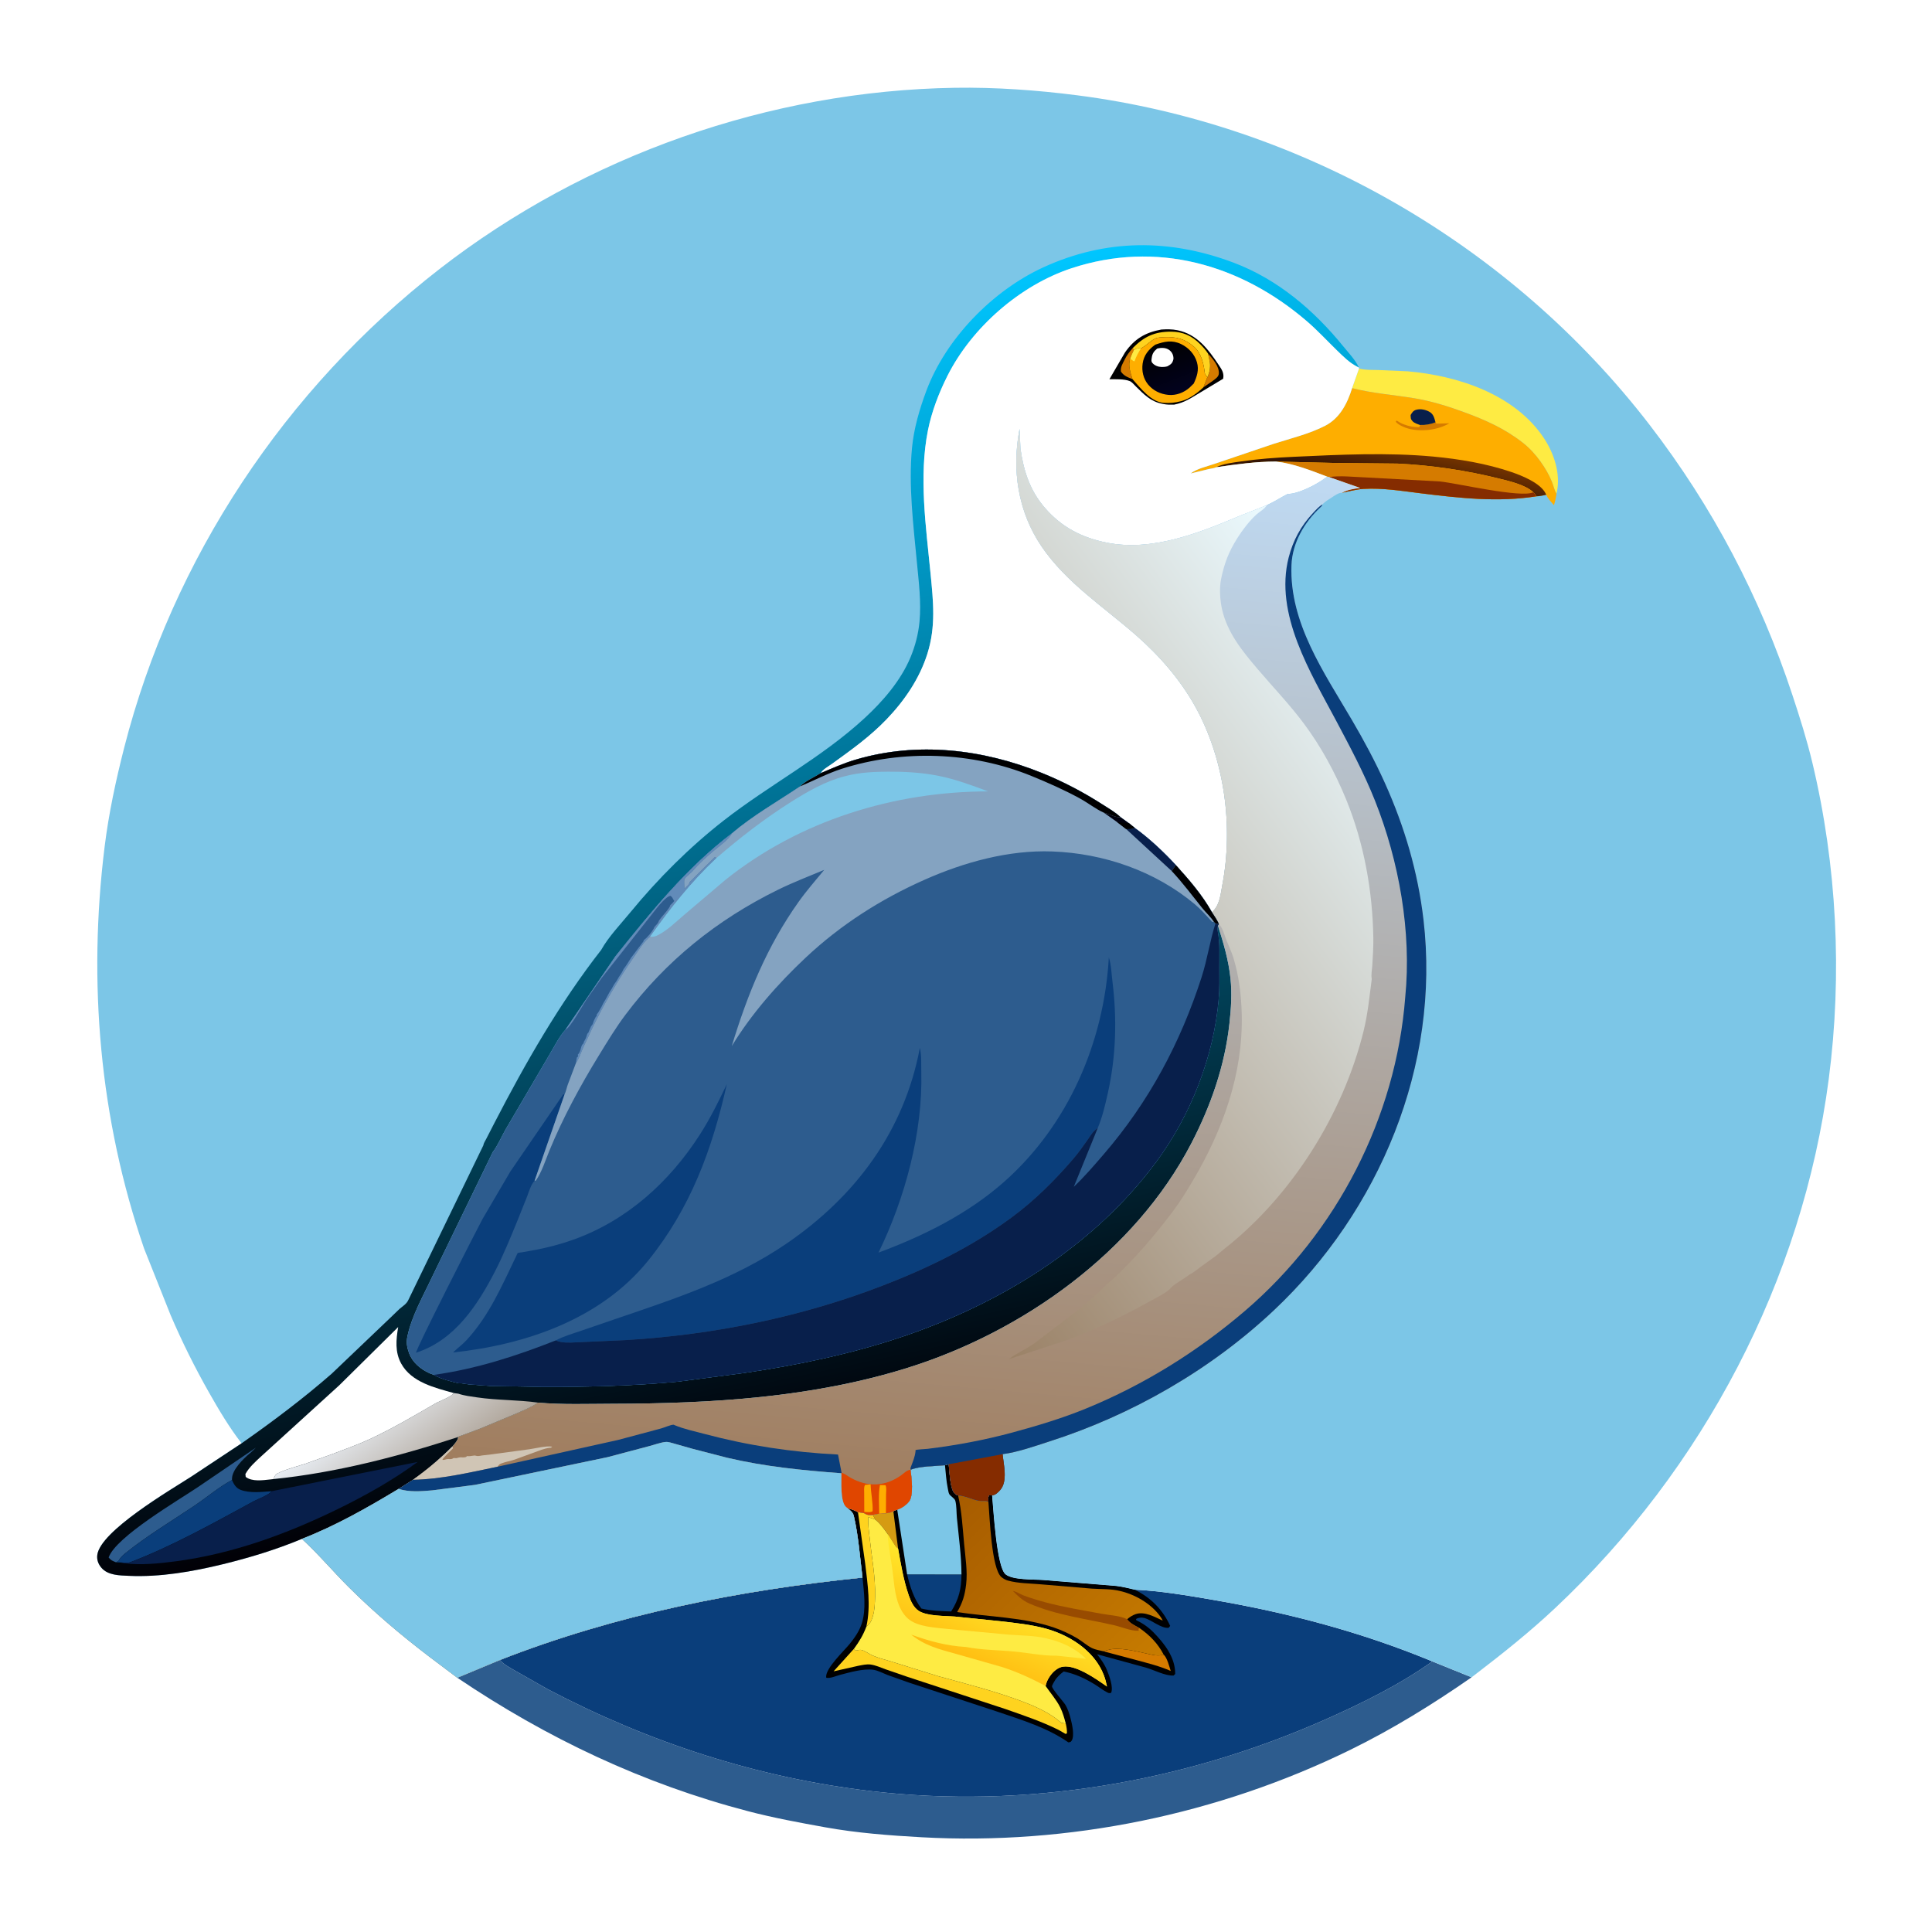 <svg version="1.1" xmlns="http://www.w3.org/2000/svg" style="display: block;" viewBox="0 0 2048 2048" width="1024" height="1024">
<defs>
	<linearGradient id="Gradient1" gradientUnits="userSpaceOnUse" x1="1010.12" y1="1594.65" x2="1195.83" y2="1786.14">
		<stop class="stop0" offset="0" stop-opacity="1" stop-color="rgb(167,92,0)"/>
		<stop class="stop1" offset="1" stop-opacity="1" stop-color="rgb(198,123,0)"/>
	</linearGradient>
	<linearGradient id="Gradient2" gradientUnits="userSpaceOnUse" x1="1032.27" y1="1763.55" x2="1065.21" y2="1689.39">
		<stop class="stop0" offset="0" stop-opacity="1" stop-color="rgb(255,189,17)"/>
		<stop class="stop1" offset="1" stop-opacity="1" stop-color="rgb(255,231,42)"/>
	</linearGradient>
	<linearGradient id="Gradient3" gradientUnits="userSpaceOnUse" x1="1507.63" y1="479.822" x2="1500.28" y2="514.444">
		<stop class="stop0" offset="0" stop-opacity="1" stop-color="rgb(113,50,0)"/>
		<stop class="stop1" offset="1" stop-opacity="1" stop-color="rgb(53,21,4)"/>
	</linearGradient>
	<linearGradient id="Gradient4" gradientUnits="userSpaceOnUse" x1="877.261" y1="1521.84" x2="634.405" y2="376.037">
		<stop class="stop0" offset="0" stop-opacity="1" stop-color="rgb(1,0,6)"/>
		<stop class="stop1" offset="1" stop-opacity="1" stop-color="rgb(0,198,255)"/>
	</linearGradient>
	<linearGradient id="Gradient5" gradientUnits="userSpaceOnUse" x1="455.906" y1="1565.91" x2="398.829" y2="1486.72">
		<stop class="stop0" offset="0" stop-opacity="1" stop-color="rgb(176,166,155)"/>
		<stop class="stop1" offset="1" stop-opacity="1" stop-color="rgb(232,237,243)"/>
	</linearGradient>
	<linearGradient id="Gradient6" gradientUnits="userSpaceOnUse" x1="1230" y1="364.852" x2="1249.1" y2="414.813">
		<stop class="stop0" offset="0" stop-opacity="1" stop-color="rgb(0,0,0)"/>
		<stop class="stop1" offset="1" stop-opacity="1" stop-color="rgb(2,2,30)"/>
	</linearGradient>
	<linearGradient id="Gradient7" gradientUnits="userSpaceOnUse" x1="952.939" y1="1591.58" x2="1051.8" y2="473.591">
		<stop class="stop0" offset="0" stop-opacity="1" stop-color="rgb(160,125,94)"/>
		<stop class="stop1" offset="1" stop-opacity="1" stop-color="rgb(191,218,243)"/>
	</linearGradient>
	<linearGradient id="Gradient8" gradientUnits="userSpaceOnUse" x1="851.328" y1="1138.13" x2="1457.53" y2="693.513">
		<stop class="stop0" offset="0" stop-opacity="1" stop-color="rgb(155,130,103)"/>
		<stop class="stop1" offset="1" stop-opacity="1" stop-color="rgb(235,250,255)"/>
	</linearGradient>
</defs>
<path transform="translate(0,0)" fill="rgb(255,255,255)" d="M -0 -0 L 2048 0 L 2048 2048 L -0 2048 L -0 -0 z"/>
<path transform="translate(0,0)" fill="rgb(45,92,142)" d="M 484.718 1778.47 L 529.974 1759.64 C 533.837 1764.53 540.539 1767.7 545.805 1770.91 L 580.719 1790.71 C 687.932 1847.01 802.439 1884.34 922.858 1898.59 C 1086.77 1917.99 1254.31 1889.48 1404.79 1822.79 C 1443.65 1805.57 1483.69 1785.89 1518.33 1761.17 L 1559.93 1778 C 1519.14 1806.42 1475.72 1833.21 1431.03 1855.06 C 1290.96 1923.53 1132.7 1956.21 977 1947.57 C 942.984 1945.69 908.337 1943.06 874.794 1937.01 C 847.46 1932.08 819.809 1926.98 792.928 1919.94 C 681.745 1890.84 579.813 1842.65 484.718 1778.47 z"/>
<path transform="translate(0,0)" fill="rgb(10,62,123)" d="M 1005.65 1552.19 C 1006.65 1559.19 1006.89 1579.28 1012.42 1583.52 C 1013.31 1584.2 1014.47 1585.28 1015.59 1585.19 C 1022.88 1585.41 1030.55 1589.76 1038 1590.89 C 1041.45 1591.41 1044.68 1590.26 1047.77 1591.99 C 1047.55 1589.02 1047.05 1587.63 1048.5 1584.97 L 1051.68 1585.15 C 1053.14 1600.7 1056.44 1661.27 1065.97 1668.89 C 1073.77 1675.13 1095.69 1674.08 1105.87 1674.89 L 1183.23 1681.18 C 1189.78 1681.94 1196.28 1683.6 1202.69 1685.1 C 1230.11 1686.36 1258.73 1691.25 1285.72 1695.89 C 1365.72 1709.64 1443.24 1730.02 1518.33 1761.17 C 1483.69 1785.89 1443.65 1805.57 1404.79 1822.79 C 1254.31 1889.48 1086.77 1917.99 922.858 1898.59 C 802.439 1884.34 687.932 1847.01 580.719 1790.71 L 545.805 1770.91 C 540.539 1767.7 533.837 1764.53 529.974 1759.64 C 653.155 1711.43 783.156 1685.77 914.296 1672.31 C 911.604 1650.9 909.988 1627.97 905.095 1607 C 904.14 1602.91 901.092 1600.97 898.012 1598.44 C 901.913 1599.75 905.96 1600.84 909.48 1603.01 C 911.851 1603.24 914.097 1603.43 916.381 1604.16 C 919.73 1606.4 921.329 1605.91 925.285 1605.9 C 927.374 1605.19 929.798 1604.96 931.98 1604.57 C 934.407 1604.16 936.664 1604.15 939.113 1604.13 C 942.132 1603.75 944.226 1603.32 946.995 1602.07 C 948.267 1601.19 949.643 1600.86 951.102 1600.36 C 955.814 1598.7 960.29 1595.65 963.495 1591.8 C 968.789 1585.45 966.252 1566.05 965.194 1558 C 975.293 1553.99 990.691 1554.33 1001.71 1553.2 L 1005.65 1552.19 z"/>
<path transform="translate(0,0)" fill="rgb(0,0,1)" d="M 1005.65 1552.19 C 1006.65 1559.19 1006.89 1579.28 1012.42 1583.52 C 1013.31 1584.2 1014.47 1585.28 1015.59 1585.19 C 1022.88 1585.41 1030.55 1589.76 1038 1590.89 C 1041.45 1591.41 1044.68 1590.26 1047.77 1591.99 C 1047.55 1589.02 1047.05 1587.63 1048.5 1584.97 L 1051.68 1585.15 C 1053.14 1600.7 1056.44 1661.27 1065.97 1668.89 C 1073.77 1675.13 1095.69 1674.08 1105.87 1674.89 L 1183.23 1681.18 C 1189.78 1681.94 1196.28 1683.6 1202.69 1685.1 C 1219.9 1693.5 1232.44 1706.11 1240.44 1723.5 L 1238.91 1725.5 C 1231.07 1726.58 1221.02 1717.27 1213 1715.14 C 1210.04 1714.35 1206.81 1714.65 1204.21 1716.25 L 1204.49 1717.5 C 1211.24 1720.65 1217.26 1724.84 1222.5 1730.14 C 1234.29 1742.07 1245.9 1756.93 1245.76 1774.5 L 1244 1776.16 C 1235.06 1776.59 1223.36 1770.19 1214.43 1767.65 L 1162.95 1753.6 C 1167.04 1758.85 1170.88 1764.15 1173.39 1770.36 C 1175.73 1776.12 1180.44 1788.3 1177.83 1794.5 C 1175.41 1795.11 1175.07 1794.68 1172.92 1793.56 C 1168.57 1791.28 1164.65 1788.08 1160.45 1785.51 C 1149.83 1779.04 1139.83 1774.35 1127.58 1771.83 C 1123.91 1774.6 1120.27 1777.81 1117.97 1781.85 C 1117.28 1783.08 1115.26 1786.24 1115.17 1787.54 C 1115 1790.29 1127.6 1804.18 1129.42 1807.29 C 1131.96 1811.63 1133.57 1816.64 1134.84 1821.5 C 1136.39 1827.48 1139.43 1840.32 1135.83 1845.43 C 1134.76 1846.96 1134.21 1846.65 1132.5 1846.99 C 1110.05 1831.36 1083.76 1823.48 1058.07 1814.71 L 964.239 1783.86 L 941.168 1775.69 C 936.345 1773.85 930.587 1770.64 925.5 1769.99 C 914.946 1768.64 900.732 1772.78 890.437 1775.46 C 886.266 1776.55 880.117 1779.41 875.893 1778.5 L 875.756 1777.5 C 875.418 1768.11 894.505 1750.21 900.581 1742.76 C 905.922 1736.2 911.05 1728.87 913.614 1720.73 C 918.334 1705.76 915.811 1687.67 914.296 1672.31 C 911.604 1650.9 909.988 1627.97 905.095 1607 C 904.14 1602.91 901.092 1600.97 898.012 1598.44 C 901.913 1599.75 905.96 1600.84 909.48 1603.01 C 911.851 1603.24 914.097 1603.43 916.381 1604.16 C 919.73 1606.4 921.329 1605.91 925.285 1605.9 C 927.374 1605.19 929.798 1604.96 931.98 1604.57 C 934.407 1604.16 936.664 1604.15 939.113 1604.13 C 942.132 1603.75 944.226 1603.32 946.995 1602.07 C 948.267 1601.19 949.643 1600.86 951.102 1600.36 C 955.814 1598.7 960.29 1595.65 963.495 1591.8 C 968.789 1585.45 966.252 1566.05 965.194 1558 C 975.293 1553.99 990.691 1554.33 1001.71 1553.2 L 1005.65 1552.19 z"/>
<path transform="translate(0,0)" fill="rgb(213,155,18)" d="M 939.113 1604.13 C 942.132 1603.75 944.226 1603.32 946.995 1602.07 L 952.023 1641.67 C 950.691 1640.62 949.609 1639.78 948.67 1638.33 L 940.88 1626.01 C 936.877 1620.4 933.256 1615.24 927.839 1610.86 L 925.285 1605.9 C 927.374 1605.19 929.798 1604.96 931.98 1604.57 C 934.407 1604.16 936.664 1604.15 939.113 1604.13 z"/>
<path transform="translate(0,0)" fill="rgb(213,123,0)" d="M 1169.47 1750.39 L 1175.15 1748.91 C 1185.74 1745.8 1203.3 1750.23 1214.1 1752.56 C 1220.27 1753.89 1225.49 1755.58 1231.75 1754.49 L 1232.7 1754.61 L 1233.53 1753.96 C 1237.25 1757.35 1239.52 1766.55 1241 1771.29 C 1229.32 1766.12 1216.87 1763.08 1204.59 1759.75 L 1169.47 1750.39 z"/>
<path transform="translate(0,0)" fill="rgb(254,211,31)" d="M 909.48 1603.01 C 911.851 1603.24 914.097 1603.43 916.381 1604.16 C 919.73 1606.4 921.329 1605.91 925.285 1605.9 L 927.839 1610.86 C 925.392 1609.95 923.016 1608.98 920.464 1608.41 C 919.93 1616.24 921.189 1623.85 922.029 1631.62 C 924.188 1651.59 928.143 1672.14 927.631 1692.23 C 927.455 1699.16 927.308 1706.4 925.308 1713.06 L 924.903 1714.44 C 923.647 1718.51 921.97 1721.74 918.403 1724.22 C 923.239 1702.26 919.752 1679.68 917.155 1657.59 L 909.48 1603.01 z"/>
<path transform="translate(0,0)" fill="rgb(10,62,123)" d="M 961.555 1668.9 L 1019.21 1669.01 C 1019.03 1684.32 1016.5 1695.12 1008.28 1708.22 C 997.644 1707.86 987.091 1707.6 976.698 1705.11 C 968.552 1694.52 964.686 1681.77 961.555 1668.9 z"/>
<path transform="translate(0,0)" fill="rgb(254,211,31)" d="M 905.167 1747.86 L 907 1749.69 C 908.532 1749.48 911.04 1748.76 912.5 1748.93 C 916.217 1749.35 921.039 1753.21 924.656 1754.78 C 930.83 1757.45 937.548 1759.18 944 1761.06 L 995 1776.95 C 1024.07 1784.88 1054.07 1792.57 1082.3 1803.09 C 1095.41 1807.98 1109.44 1814.14 1120.63 1822.64 L 1124.87 1826.2 L 1129.78 1827.05 C 1130.54 1830.65 1131.19 1833.81 1130.99 1837.5 L 1129.5 1838.01 L 1122.27 1833.84 C 1104.11 1824.76 1084.87 1818.36 1065.75 1811.64 L 961.726 1777.45 L 938.652 1769.5 C 933.611 1767.64 928.251 1765.21 922.908 1764.47 C 918.596 1763.88 913.866 1765.06 909.617 1765.86 L 883.635 1771.69 L 905.167 1747.86 z"/>
<path transform="translate(0,0)" fill="rgb(124,198,231)" d="M 965.194 1558 C 975.293 1553.99 990.691 1554.33 1001.71 1553.2 C 1002.58 1561.35 1003.04 1569.95 1004.74 1577.96 C 1005.07 1579.52 1005.47 1582.6 1006.3 1583.91 C 1007.71 1586.13 1011.96 1588.28 1012.67 1590.85 C 1014.12 1596.12 1013.82 1603.6 1014.36 1609.15 C 1016.3 1628.97 1019.1 1649.08 1019.21 1669.01 L 961.555 1668.9 L 951.102 1600.36 C 955.814 1598.7 960.29 1595.65 963.495 1591.8 C 968.789 1585.45 966.252 1566.05 965.194 1558 z"/>
<path transform="translate(0,0)" fill="url(#Gradient1)" d="M 1015.59 1585.19 C 1022.88 1585.41 1030.55 1589.76 1038 1590.89 C 1041.45 1591.41 1044.68 1590.26 1047.77 1591.99 C 1049.14 1608.22 1050.99 1662.77 1061.49 1671.73 C 1063.51 1673.45 1066.14 1674.85 1068.7 1675.55 C 1079.56 1678.49 1091.73 1678.44 1102.94 1679.42 L 1157.5 1684.02 C 1167.52 1684.66 1178.27 1684.13 1188.01 1686.69 L 1189.72 1687.12 C 1205.51 1691.3 1222.51 1701.63 1231.38 1715.7 L 1232.54 1717.93 C 1223.99 1714.07 1213.4 1707.76 1203.73 1711.09 C 1200.49 1712.21 1197.38 1714.21 1194.84 1716.49 C 1197.82 1720.9 1203.23 1723.18 1207.78 1725.76 C 1218.77 1733.29 1227.32 1742.1 1233.53 1753.96 L 1232.7 1754.61 L 1231.75 1754.49 C 1225.49 1755.58 1220.27 1753.89 1214.1 1752.56 C 1203.3 1750.23 1185.74 1745.8 1175.15 1748.91 L 1169.47 1750.39 C 1165.65 1749.48 1161.12 1748.75 1157.59 1747.04 C 1152.07 1744.36 1147.18 1739.76 1141.84 1736.62 C 1134.09 1732.05 1125.85 1728.25 1117.35 1725.31 C 1085.27 1714.24 1048.1 1714.02 1014.6 1708.85 C 1020.45 1698.82 1022.8 1690.92 1024.14 1679.5 C 1025.77 1665.68 1023.33 1650.84 1022.04 1637 C 1020.46 1619.97 1019.52 1601.82 1015.59 1585.19 z"/>
<path transform="translate(0,0)" fill="rgb(152,75,0)" d="M 1207.78 1725.76 L 1206.8 1726.95 L 1207.21 1728.5 L 1206.06 1728.65 C 1199.02 1728.92 1188.49 1724.53 1181.31 1722.87 C 1151.72 1716.01 1118.84 1712.05 1090.97 1699.69 C 1083.82 1696.52 1079.16 1692.04 1073.8 1686.55 C 1076.38 1686.56 1081.77 1689.99 1084.44 1691.01 C 1091.98 1693.89 1099.82 1696.24 1107.6 1698.36 C 1127.33 1703.72 1147.74 1706.91 1167.82 1710.67 C 1176.07 1712.22 1187.59 1712.64 1194.84 1716.49 C 1197.82 1720.9 1203.23 1723.18 1207.78 1725.76 z"/>
<path transform="translate(0,0)" fill="rgb(254,235,67)" d="M 918.403 1724.22 C 921.97 1721.74 923.647 1718.51 924.903 1714.44 L 925.308 1713.06 C 927.308 1706.4 927.455 1699.16 927.631 1692.23 C 928.143 1672.14 924.188 1651.59 922.029 1631.62 C 921.189 1623.85 919.93 1616.24 920.464 1608.41 C 923.016 1608.98 925.392 1609.95 927.839 1610.86 C 933.256 1615.24 936.877 1620.4 940.88 1626.01 L 948.67 1638.33 C 949.609 1639.78 950.691 1640.62 952.023 1641.67 C 955.008 1658.35 957.787 1675.19 963.347 1691.25 C 965.43 1697.27 968.433 1704.14 974.044 1707.67 C 982.999 1713.31 1001.45 1712.8 1012 1713.6 L 1060.21 1718.54 C 1076.64 1720.44 1093.55 1722.14 1109.51 1726.66 C 1136.81 1734.39 1164.24 1753.02 1171.97 1781.5 L 1173.43 1787.79 C 1162.61 1780.18 1140.85 1764.6 1126.85 1766.71 C 1121.04 1767.58 1116.05 1772.3 1112.85 1776.93 C 1110.69 1780.07 1109.12 1783.41 1108.38 1787.17 C 1113.56 1794.68 1119.84 1801.81 1123.92 1810 C 1126.63 1815.45 1128.19 1821.2 1129.78 1827.05 L 1124.87 1826.2 L 1120.63 1822.64 C 1109.44 1814.14 1095.41 1807.98 1082.3 1803.09 C 1054.07 1792.57 1024.07 1784.88 995 1776.95 L 944 1761.06 C 937.548 1759.18 930.83 1757.45 924.656 1754.78 C 921.039 1753.21 916.217 1749.35 912.5 1748.93 C 911.04 1748.76 908.532 1749.48 907 1749.69 L 905.167 1747.86 C 910.791 1740.21 915.088 1733.14 918.403 1724.22 z"/>
<path transform="translate(0,0)" fill="url(#Gradient2)" d="M 940.88 1626.01 L 948.67 1638.33 C 949.609 1639.78 950.691 1640.62 952.023 1641.67 C 955.008 1658.35 957.787 1675.19 963.347 1691.25 C 965.43 1697.27 968.433 1704.14 974.044 1707.67 C 982.999 1713.31 1001.45 1712.8 1012 1713.6 L 1060.21 1718.54 C 1076.64 1720.44 1093.55 1722.14 1109.51 1726.66 C 1136.81 1734.39 1164.24 1753.02 1171.97 1781.5 L 1173.43 1787.79 C 1162.61 1780.18 1140.85 1764.6 1126.85 1766.71 C 1121.04 1767.58 1116.05 1772.3 1112.85 1776.93 C 1110.69 1780.07 1109.12 1783.41 1108.38 1787.17 C 1092.84 1779.07 1078.79 1772.42 1062 1767.04 L 1013.84 1753.3 C 995.614 1748.19 980.985 1744.84 965.878 1732.78 C 985.185 1739.65 1003.53 1744.77 1024.07 1745.86 C 1040.62 1749.19 1058.55 1749.09 1075.43 1750.7 C 1090.07 1752.1 1105.4 1755.34 1120.05 1755.08 L 1151.19 1758.38 C 1139.29 1746.57 1125.2 1740.5 1109.05 1736.67 C 1096.34 1733.66 1082.38 1733.8 1069.38 1732.77 L 1005.34 1726.83 C 992.162 1725.32 972.719 1724.83 962.403 1715.71 C 956.986 1710.92 953.412 1703.84 951.32 1697 C 947.946 1685.96 947.421 1674.13 945.827 1662.77 C 944.13 1650.67 941.527 1638.13 940.88 1626.01 z"/>
<path transform="translate(0,0)" fill="rgb(124,198,231)" d="M 256.094 1529.97 C 243.174 1513.39 232.019 1494.55 221.647 1476.27 C 206.501 1449.58 192.907 1422.21 180.83 1394 L 152.732 1323.49 C 105.503 1185.99 93.078 1041.37 110.917 897.413 C 115.278 862.225 122.853 826.958 131.63 792.627 C 182.92 592.001 302.566 412.044 466.005 285.074 C 620.787 164.831 816.021 96.181 1012 93.06 C 1054.98 92.375 1099.14 95.535 1141.78 101.009 C 1380.65 131.672 1601.8 259.672 1748.57 450.272 C 1815.54 537.248 1865.75 632.895 1900.15 737.116 C 1907.97 760.818 1915.42 784.373 1921.22 808.664 C 1947.19 917.357 1953.02 1033.01 1938.56 1143.77 C 1910.67 1357.36 1805.43 1557.15 1648.69 1704.48 C 1622.21 1729.37 1593.78 1752.12 1564.94 1774.18 L 1559.93 1778 L 1518.33 1761.17 C 1443.24 1730.02 1365.72 1709.64 1285.72 1695.89 C 1258.73 1691.25 1230.11 1686.36 1202.69 1685.1 C 1196.28 1683.6 1189.78 1681.94 1183.23 1681.18 L 1105.87 1674.89 C 1095.69 1674.08 1073.77 1675.13 1065.97 1668.89 C 1056.44 1661.27 1053.14 1600.7 1051.68 1585.15 L 1048.5 1584.97 C 1047.05 1587.63 1047.55 1589.02 1047.77 1591.99 C 1044.68 1590.26 1041.45 1591.41 1038 1590.89 C 1030.55 1589.76 1022.88 1585.41 1015.59 1585.19 C 1014.47 1585.28 1013.31 1584.2 1012.42 1583.52 C 1006.89 1579.28 1006.65 1559.19 1005.65 1552.19 L 1001.71 1553.2 C 990.691 1554.33 975.293 1553.99 965.194 1558 C 966.252 1566.05 968.789 1585.45 963.495 1591.8 C 960.29 1595.65 955.814 1598.7 951.102 1600.36 C 949.643 1600.86 948.267 1601.19 946.995 1602.07 C 944.226 1603.32 942.132 1603.75 939.113 1604.13 C 936.664 1604.15 934.407 1604.16 931.98 1604.57 C 929.798 1604.96 927.374 1605.19 925.285 1605.9 C 921.329 1605.91 919.73 1606.4 916.381 1604.16 C 914.097 1603.43 911.851 1603.24 909.48 1603.01 C 905.96 1600.84 901.913 1599.75 898.012 1598.44 C 901.092 1600.97 904.14 1602.91 905.095 1607 C 909.988 1627.97 911.604 1650.9 914.296 1672.31 C 783.156 1685.77 653.155 1711.43 529.974 1759.64 L 484.718 1778.47 L 455.352 1756.37 C 425.5 1733.64 396.603 1709.19 369.985 1682.71 C 353.056 1665.88 337.613 1647.42 320.032 1631.28 C 292.667 1642.65 265.054 1651.08 236.284 1658.12 C 204.306 1665.94 169.821 1671.97 136.781 1670.46 C 126.871 1670.01 114.421 1670.07 107.442 1661.82 C 104.182 1657.97 102.495 1653.45 103.117 1648.39 C 106.238 1622.95 180.607 1579.51 202.731 1565.3 L 256.094 1529.97 z"/>
<path transform="translate(0,0)" fill="rgb(254,235,67)" d="M 1440.63 390.673 L 1441.64 390.924 C 1447.97 392.35 1454.52 392.105 1460.97 392.242 L 1492.19 393.602 C 1545.51 398.218 1606.15 418.09 1636.84 464.801 C 1647.44 480.931 1654.37 502.1 1650.38 521.474 L 1649.95 523.321 C 1647.68 519.775 1646.73 514.739 1645.13 510.789 C 1641.95 502.943 1637.75 495.859 1632.83 489 C 1627.76 481.941 1621.37 474.896 1614.52 469.526 C 1594.93 454.169 1574.53 445.176 1551.26 436.652 C 1534.29 430.433 1517.17 425.144 1499.3 422.181 C 1477.39 418.548 1454.82 416.966 1433.27 411.456 L 1440.63 390.673 z"/>
<path transform="translate(0,0)" fill="rgb(254,174,0)" d="M 1433.27 411.456 C 1454.82 416.966 1477.39 418.548 1499.3 422.181 C 1517.17 425.144 1534.29 430.433 1551.26 436.652 C 1574.53 445.176 1594.93 454.169 1614.52 469.526 C 1621.37 474.896 1627.76 481.941 1632.83 489 C 1637.75 495.859 1641.95 502.943 1645.13 510.789 C 1646.73 514.739 1647.68 519.775 1649.95 523.321 C 1649.4 527.589 1648.54 531.437 1647.23 535.536 C 1644.62 532.489 1640.52 528.221 1639.08 524.551 C 1635.62 525.191 1632.02 526.082 1628.5 526.122 C 1588.05 532.624 1546.55 527.911 1506.27 522.934 C 1486.45 520.485 1465.34 517.021 1445.44 518.242 C 1437.52 518.728 1430.37 520.83 1422.63 522.282 C 1428.7 519.144 1435.22 518.069 1441.93 517.273 L 1408.92 505.704 L 1407.15 505.355 C 1389.98 498.807 1370.88 491.215 1352.57 489.264 C 1331.23 489.268 1310.04 492.233 1288.96 495.344 C 1288.2 496.211 1283 496.867 1281.69 497.156 L 1262.11 501.924 C 1268.57 496.782 1279.61 494.462 1287.36 491.708 L 1350.45 470.365 C 1368.36 464.682 1388.23 459.871 1404.89 451.235 C 1420.37 443.21 1428.34 427.456 1433.27 411.456 z"/>
<path transform="translate(0,0)" fill="rgb(213,123,0)" d="M 1521.69 447.702 L 1522.54 449.12 L 1536.33 448.712 C 1524.09 455.936 1506.64 457.982 1492.96 454.341 C 1488.77 453.228 1482.1 450.411 1479.51 447 L 1480.5 445.792 C 1483.01 447.443 1485.17 448.747 1488 449.799 C 1493.89 451.983 1498.16 452.83 1504.5 452.792 L 1505.3 450.495 C 1511.37 450.643 1516.03 449.858 1521.69 447.702 z"/>
<path transform="translate(0,0)" fill="rgb(8,31,75)" d="M 1505.3 450.495 C 1502.86 449.671 1499.34 448.544 1497.5 446.655 C 1495.2 444.3 1495.46 443.123 1495.3 440 C 1496.76 437.375 1498.18 435.218 1501.26 434.378 C 1505.92 433.107 1511.23 434.226 1515.35 436.586 C 1519.64 439.039 1520.46 443.23 1521.69 447.702 C 1516.03 449.858 1511.37 450.643 1505.3 450.495 z"/>
<path transform="translate(0,0)" fill="url(#Gradient3)" d="M 1288.96 495.344 C 1296.81 491.454 1306.69 490.442 1315.28 489.182 C 1333.92 486.447 1352.56 485.106 1371.38 484.23 C 1420.14 481.959 1470.73 479.445 1519.37 483.99 C 1547.05 486.575 1575.7 491.389 1602.06 500.335 C 1613.18 504.107 1633.17 512.069 1638.57 523.384 L 1639.08 524.551 C 1635.62 525.191 1632.02 526.082 1628.5 526.122 C 1627.61 524.263 1626.88 523.214 1625.34 521.837 C 1617.47 514.029 1599.66 509.919 1589.15 507.321 C 1553.65 498.547 1517.83 493.153 1481.29 491.421 L 1415 490.752 L 1352.57 489.264 C 1331.23 489.268 1310.04 492.233 1288.96 495.344 z"/>
<path transform="translate(0,0)" fill="rgb(213,123,0)" d="M 1352.57 489.264 L 1415 490.752 L 1481.29 491.421 C 1517.83 493.153 1553.65 498.547 1589.15 507.321 C 1599.66 509.919 1617.47 514.029 1625.34 521.837 C 1626.88 523.214 1627.61 524.263 1628.5 526.122 C 1588.05 532.624 1546.55 527.911 1506.27 522.934 C 1486.45 520.485 1465.34 517.021 1445.44 518.242 C 1437.52 518.728 1430.37 520.83 1422.63 522.282 C 1428.7 519.144 1435.22 518.069 1441.93 517.273 L 1408.92 505.704 L 1407.15 505.355 C 1389.98 498.807 1370.88 491.215 1352.57 489.264 z"/>
<path transform="translate(0,0)" fill="rgb(133,44,0)" d="M 1408.92 505.704 C 1421 503.93 1434.46 505.618 1446.71 506.04 L 1526.41 510.373 C 1544.27 512.197 1612.55 528.166 1625.34 521.837 C 1626.88 523.214 1627.61 524.263 1628.5 526.122 C 1588.05 532.624 1546.55 527.911 1506.27 522.934 C 1486.45 520.485 1465.34 517.021 1445.44 518.242 C 1437.52 518.728 1430.37 520.83 1422.63 522.282 C 1428.7 519.144 1435.22 518.069 1441.93 517.273 L 1408.92 505.704 z"/>
<path transform="translate(0,0)" fill="url(#Gradient4)" d="M 637.283 1006.95 C 644.898 993.185 658.23 979.263 668.321 966.977 C 697.613 931.313 731.267 897.694 767.73 869.334 C 816.174 831.655 871.024 803.18 916.345 761.397 C 935.908 743.362 954.734 721.695 965.12 696.902 C 970.161 684.869 973.459 672.115 974.707 659.119 C 976.695 638.41 973.9 616.657 971.946 596.031 C 968.182 556.314 962.989 514.792 966.747 474.92 C 968.691 454.288 974.689 433.869 981.885 414.503 C 1002.56 358.877 1052.31 307.99 1106.05 283.358 C 1172.23 253.029 1240.15 252.936 1307.81 278.481 C 1354.41 296.072 1392.83 328.832 1423.91 367.121 C 1429.53 374.041 1436.77 381.47 1440.45 389.616 L 1439.24 389.023 C 1430.63 384.712 1424.28 378.276 1417.45 371.646 C 1406.78 361.288 1396.61 350.213 1385.33 340.515 C 1314.87 279.936 1225.68 254.766 1135.91 284.334 C 1081.26 302.337 1030.06 347.199 1004.28 398.5 C 995.235 416.515 987.671 436.182 983.692 455.992 C 973.83 505.086 981.607 558.57 986.429 607.983 C 989.319 637.596 992.233 663.857 983.061 692.995 C 974.755 719.382 958.865 742.629 939.835 762.49 C 922.341 780.748 902.265 795.064 881.856 809.792 C 879.13 811.759 871.224 816.305 870.252 819.465 C 863.202 823.875 853.935 827.82 848.1 833.633 L 846.766 834.539 C 822.943 850.475 798.038 864.581 776.039 883.253 C 728.247 919.357 689.442 967.422 652.301 1013.85 L 599.346 1091.6 C 592.598 1099 587.333 1110 582.051 1118.66 L 536 1197.17 C 531.618 1204.81 527.649 1214.44 522.321 1221.31 L 458.278 1353.15 C 448.855 1373.33 436.486 1394.7 431.887 1416.55 C 430.528 1423.01 431.366 1428.15 433.6 1434.29 C 437.251 1444.32 445.974 1451.49 455.5 1455.76 L 459.909 1457.42 C 468.288 1462.13 477.373 1464.12 486.61 1466.39 C 489.238 1465.96 493.948 1467.17 496.739 1467.44 L 519.634 1469.15 L 576.619 1470.16 C 623.904 1470.26 671.133 1469.08 718.237 1464.65 L 787.91 1455.54 C 845.228 1447.15 902.434 1435.25 957.375 1416.64 C 1061.1 1381.5 1159.32 1320.91 1225.17 1232.2 C 1262.01 1182.56 1286.54 1120.59 1291.83 1058.88 C 1292.77 1047.96 1292.53 1036.71 1292.47 1025.75 C 1292.41 1013.63 1293.21 1000.39 1291.04 988.5 C 1290.58 985.945 1290.51 984.494 1290.9 981.929 L 1291.04 981.064 C 1296.93 999.687 1302.36 1017.83 1304.38 1037.37 C 1306.03 1053.26 1305 1069.18 1303.25 1085 C 1298.3 1129.94 1283.52 1172.24 1262.74 1212.21 C 1202.85 1327.41 1084.1 1411.8 962 1449.99 C 861.102 1481.55 754.079 1487.85 649.012 1488.06 C 623.06 1488.11 596.158 1489.14 570.3 1486.82 C 563.656 1491.67 555.371 1494.87 547.879 1498.2 L 508.819 1514.49 L 490.882 1521.16 C 489.83 1521.57 486.373 1522.5 485.704 1523.28 C 485.406 1527.05 481.844 1530.47 479.574 1533.35 C 466.384 1546.49 453.033 1557.81 437.824 1568.62 L 422.54 1578.28 C 389.715 1598.1 355.86 1617.36 320.032 1631.28 C 292.667 1642.65 265.054 1651.08 236.284 1658.12 C 204.306 1665.94 169.821 1671.97 136.781 1670.46 C 126.871 1670.01 114.421 1670.07 107.442 1661.82 C 104.182 1657.97 102.495 1653.45 103.117 1648.39 C 106.238 1622.95 180.607 1579.51 202.731 1565.3 L 256.094 1529.97 C 288.817 1507.05 321.424 1482.56 351.532 1456.26 L 413.678 1396.98 L 423.5 1387.52 C 427.126 1384.34 430.971 1382.39 432.999 1377.77 L 512.46 1213.93 C 512.497 1212.13 514.424 1209.26 515.294 1207.54 L 524.232 1190.14 C 557.106 1126.53 593.141 1063.51 637.283 1006.95 z"/>
<path transform="translate(0,0)" fill="rgb(45,92,142)" d="M 122.925 1656.1 C 119.271 1654.54 117.654 1654.18 115.165 1651 C 122.665 1629.02 189.941 1589.89 210.704 1575.79 L 271.238 1534.6 L 265.767 1539.81 L 264.47 1540.88 C 257.721 1546.52 246.451 1557.71 245.97 1566.88 L 245.921 1568.9 C 232.375 1575.99 219.597 1587.02 206.829 1595.63 C 182.027 1612.35 155.754 1627.96 132.497 1646.8 C 129.485 1649.25 127.364 1651.44 125.472 1654.83 L 122.925 1656.1 z"/>
<path transform="translate(0,0)" fill="rgb(10,62,123)" d="M 122.925 1656.1 L 125.472 1654.83 C 127.364 1651.44 129.485 1649.25 132.497 1646.8 C 155.754 1627.96 182.027 1612.35 206.829 1595.63 C 219.597 1587.02 232.375 1575.99 245.921 1568.9 C 247.908 1573.43 250.232 1577.5 255.126 1579.33 C 265.099 1583.05 277.338 1581.44 287.754 1580.77 C 285.322 1584.78 273.71 1588.78 268.972 1591.35 C 226.402 1614.43 183.46 1638.67 138.122 1656.03 C 135.588 1657 131.018 1656.35 128.279 1656.29 L 122.925 1656.1 z"/>
<path transform="translate(0,0)" fill="url(#Gradient5)" d="M 481.045 1476.7 L 485.828 1477.35 C 492.226 1479.56 499.02 1480.29 505.694 1481.28 C 527.14 1484.45 548.984 1483.81 570.3 1486.82 C 563.656 1491.67 555.371 1494.87 547.879 1498.2 L 508.819 1514.49 L 490.882 1521.16 C 489.83 1521.57 486.373 1522.5 485.704 1523.28 C 422.625 1543.89 355.898 1561.24 289.735 1567.9 C 292.197 1563.19 291.621 1562.91 297.154 1560.5 C 305.488 1556.86 314.867 1554.46 323.544 1551.7 L 353.003 1541.09 C 366.127 1536.05 379.645 1531.27 392.375 1525.33 C 416.166 1514.22 438.376 1501.1 461.055 1487.96 C 466.308 1484.92 478.06 1480.98 481.045 1476.7 z"/>
<path transform="translate(0,0)" fill="rgb(8,31,75)" d="M 287.754 1580.77 L 442.782 1549.68 C 416.43 1569.1 387.232 1585.43 357.873 1599.75 C 303.567 1626.24 246.421 1647.14 186.258 1655.05 C 168.414 1657.4 149.466 1659.33 131.5 1657.11 L 128.318 1656.53 L 128.279 1656.29 C 131.018 1656.35 135.588 1657 138.122 1656.03 C 183.46 1638.67 226.402 1614.43 268.972 1591.35 C 273.71 1588.78 285.322 1584.78 287.754 1580.77 z"/>
<path transform="translate(0,0)" fill="rgb(255,255,255)" d="M 289.735 1567.9 L 286.618 1568.26 C 278.598 1569.12 267.044 1570.85 260.449 1565.55 L 260.152 1562.5 C 264.249 1555.16 270.891 1549.33 276.994 1543.66 L 303.492 1519.57 L 359.598 1468.51 L 422.08 1406.75 C 419.852 1420.05 418.514 1433.12 425.313 1445.5 C 436.17 1465.28 460.987 1471.09 481.045 1476.7 C 478.06 1480.98 466.308 1484.92 461.055 1487.96 C 438.376 1501.1 416.166 1514.22 392.375 1525.33 C 379.645 1531.27 366.127 1536.05 353.003 1541.09 L 323.544 1551.7 C 314.867 1554.46 305.488 1556.86 297.154 1560.5 C 291.621 1562.91 292.197 1563.19 289.735 1567.9 z"/>
<path transform="translate(0,0)" fill="rgb(255,255,255)" d="M 870.252 819.465 C 871.224 816.305 879.13 811.759 881.856 809.792 C 902.265 795.064 922.341 780.748 939.835 762.49 C 958.865 742.629 974.755 719.382 983.061 692.995 C 992.233 663.857 989.319 637.596 986.429 607.983 C 981.607 558.57 973.83 505.086 983.692 455.992 C 987.671 436.182 995.235 416.515 1004.28 398.5 C 1030.06 347.199 1081.26 302.337 1135.91 284.334 C 1225.68 254.766 1314.87 279.936 1385.33 340.515 C 1396.61 350.213 1406.78 361.288 1417.45 371.646 C 1424.28 378.276 1430.63 384.712 1439.24 389.023 L 1440.45 389.616 L 1440.63 390.673 L 1433.27 411.456 C 1428.34 427.456 1420.37 443.21 1404.89 451.235 C 1388.23 459.871 1368.36 464.682 1350.45 470.365 L 1287.36 491.708 C 1279.61 494.462 1268.57 496.782 1262.11 501.924 L 1281.69 497.156 C 1283 496.867 1288.2 496.211 1288.96 495.344 C 1310.04 492.233 1331.23 489.268 1352.57 489.264 C 1370.88 491.215 1389.98 498.807 1407.15 505.355 L 1405.08 506.507 C 1396.48 513.277 1375.99 523.812 1365.08 523.57 C 1358.25 526.962 1352.03 531.171 1345.13 534.386 L 1342.79 535.585 L 1312.93 547.402 C 1270.11 565.399 1220.82 584.717 1173.5 575.317 C 1146.7 569.993 1125.06 558.769 1107.19 537.883 C 1091.55 519.605 1084.99 498.956 1081.69 475.438 L 1080.78 454.689 C 1072.38 498.024 1079.04 542.263 1104.07 579.173 C 1130.24 617.76 1170.29 643.515 1204.85 673.857 C 1229.41 695.416 1251.5 720.838 1267.33 749.519 C 1298.09 805.22 1307.59 875.89 1295.72 938.125 C 1293.74 948.515 1293.05 959.657 1284.7 966.978 C 1274.5 948.748 1260.38 932.429 1246.41 916.991 C 1233.24 902.849 1218.53 888.925 1202.85 877.603 L 1196.88 872.8 L 1188.03 866.408 C 1182.49 861.076 1174.85 856.736 1168.38 852.58 C 1148.29 839.689 1126.7 828.372 1104.57 819.433 C 1041.67 794.034 972.38 785.833 906.719 805.344 C 894.2 809.064 882.26 814.383 870.252 819.465 z"/>
<path transform="translate(0,0)" fill="rgb(0,0,1)" d="M 1231.15 349.301 C 1236.92 348.976 1242.29 348.867 1248 350.026 C 1269.18 354.321 1280.81 370.327 1292.12 387.199 C 1295.29 391.929 1297.76 395.638 1296.59 401.5 L 1272.18 416.166 C 1262.53 421.84 1255.9 426.764 1244.57 428.944 C 1240.7 429.033 1237.09 429.058 1233.28 428.288 L 1232 428.019 C 1219.75 425.676 1212.55 418 1204.06 409.656 C 1202.34 407.968 1199.88 404.901 1197.63 403.995 C 1191.57 401.541 1182.46 402.088 1176.01 402.028 L 1192.54 373.631 C 1202.45 359.269 1214.15 352.372 1231.15 349.301 z"/>
<path transform="translate(0,0)" fill="rgb(213,123,0)" d="M 1200.77 368.939 L 1201.99 371.163 C 1200.52 374.187 1199.18 377.084 1198.15 380.289 C 1195.5 386.794 1198.36 395.391 1200.44 401.874 C 1195.48 399.966 1191.28 398.42 1188.22 393.871 C 1187.53 389.184 1190.06 385.593 1192.01 381.5 C 1194.35 376.602 1197.26 373.019 1200.77 368.939 z"/>
<path transform="translate(0,0)" fill="rgb(213,123,0)" d="M 1280.54 374.756 C 1285.4 380.246 1292.83 388.594 1291.98 396.393 C 1291.64 399.489 1288.24 401.775 1285.85 403.538 L 1275.74 410.52 L 1279.77 400.083 C 1282.48 394.648 1283.54 387.837 1282.08 381.901 L 1280.54 374.756 z"/>
<path transform="translate(0,0)" fill="rgb(254,211,31)" d="M 1200.77 368.939 C 1212.95 356.722 1223.77 351.581 1241.22 351.58 C 1254.09 351.579 1263.56 356.011 1272.48 365.072 C 1275.47 368.106 1278.23 371.162 1280.54 374.756 L 1282.08 381.901 C 1283.54 387.837 1282.48 394.648 1279.77 400.083 L 1277.15 395.841 C 1276.18 386.017 1273.41 374.337 1265.75 367.62 C 1256 359.075 1246.56 356.79 1233.85 357.392 C 1231.04 357.611 1227.11 357.618 1224.58 358.854 C 1219.83 361.166 1215.64 365.689 1210.96 368.477 C 1209.92 369.093 1210.36 369.15 1209.67 368.894 C 1206.29 369.088 1204.84 369.349 1201.99 371.163 L 1200.77 368.939 z"/>
<path transform="translate(0,0)" fill="rgb(254,174,0)" d="M 1233.85 357.392 C 1246.56 356.79 1256 359.075 1265.75 367.62 C 1273.41 374.337 1276.18 386.017 1277.15 395.841 L 1279.77 400.083 L 1275.74 410.52 C 1269.45 416.446 1260.99 422.879 1252.53 425.115 L 1251.3 425.422 C 1245.78 426.951 1239.74 427.397 1234 427.091 C 1220.25 426.358 1209.02 411.358 1200.44 401.874 C 1198.36 395.391 1195.5 386.794 1198.15 380.289 C 1199.18 377.084 1200.52 374.187 1201.99 371.163 C 1204.84 369.349 1206.29 369.088 1209.67 368.894 C 1210.36 369.15 1209.92 369.093 1210.96 368.477 C 1215.64 365.689 1219.83 361.166 1224.58 358.854 C 1227.11 357.618 1231.04 357.611 1233.85 357.392 z"/>
<path transform="translate(0,0)" fill="rgb(254,235,67)" d="M 1201.99 371.163 C 1204.84 369.349 1206.29 369.088 1209.67 368.894 C 1206.9 373.595 1204.33 377.785 1202.65 383 C 1201.3 383 1200.08 381.654 1199.14 380.773 L 1198.45 381.902 L 1198.15 380.289 C 1199.18 377.084 1200.52 374.187 1201.99 371.163 z"/>
<path transform="translate(0,0)" fill="url(#Gradient6)" d="M 1224.59 365.399 C 1234.15 361.981 1242.39 360.108 1252.01 364.741 C 1260 368.591 1266.32 375.404 1268.81 384 C 1271.23 392.357 1268.74 399.361 1265.28 406.853 L 1265.15 406.813 L 1260.98 410.907 C 1254.86 416.297 1246.7 419.396 1238.5 418.601 C 1230.03 417.779 1222.27 414.065 1216.89 407.413 C 1211.94 401.291 1210.14 393.231 1211.23 385.5 C 1212.49 376.53 1217.46 370.521 1224.59 365.399 z"/>
<path transform="translate(0,0)" fill="rgb(255,255,255)" d="M 1226.65 369.5 C 1229.01 368.922 1231.56 368.62 1234 368.941 C 1237.46 369.397 1240.28 371.043 1242.23 373.969 C 1243.43 375.765 1244.3 378.966 1243.78 381.113 C 1242.8 385.244 1240.95 386.368 1237.5 388.303 C 1235.62 388.869 1233.46 389.09 1231.5 389.029 C 1227.75 388.91 1224.04 387.631 1221.56 384.736 C 1220.16 383.104 1220.6 381.659 1220.85 379.604 C 1221.43 374.79 1223.15 372.434 1226.65 369.5 z"/>
<path transform="translate(0,0)" fill="url(#Gradient7)" d="M 1284.7 966.978 C 1293.05 959.657 1293.74 948.515 1295.72 938.125 C 1307.59 875.89 1298.09 805.22 1267.33 749.519 C 1251.5 720.838 1229.41 695.416 1204.85 673.857 C 1170.29 643.515 1130.24 617.76 1104.07 579.173 C 1079.04 542.263 1072.38 498.024 1080.78 454.689 L 1081.69 475.438 C 1084.99 498.956 1091.55 519.605 1107.19 537.883 C 1125.06 558.769 1146.7 569.993 1173.5 575.317 C 1220.82 584.717 1270.11 565.399 1312.93 547.402 L 1342.79 535.585 L 1345.13 534.386 C 1352.03 531.171 1358.25 526.962 1365.08 523.57 C 1375.99 523.812 1396.48 513.277 1405.08 506.507 L 1407.15 505.355 L 1408.92 505.704 L 1441.93 517.273 C 1435.22 518.069 1428.7 519.144 1422.63 522.282 C 1419.12 522.309 1415.23 524.981 1412.39 526.914 C 1408.57 529.507 1405.06 531.204 1401.86 534.689 L 1401.26 536.253 L 1399.7 537.805 C 1382.63 553.636 1369.91 575.462 1369.02 599.146 C 1366.72 660.164 1403.42 712.599 1432.99 763.033 C 1445.76 784.817 1457.67 806.956 1468.04 830 C 1488.92 876.399 1503.06 924.392 1508.97 975 C 1526.97 1129.24 1462.37 1283.5 1350.5 1388.84 C 1283.29 1452.13 1199.8 1500.03 1112 1528.12 C 1096.41 1533.11 1079.02 1539.37 1062.8 1541.48 C 1063.89 1552.64 1068.4 1570.11 1060.33 1579.39 C 1058.08 1581.97 1055.23 1584.88 1051.68 1585.15 L 1048.5 1584.97 C 1047.05 1587.63 1047.55 1589.02 1047.77 1591.99 C 1044.68 1590.26 1041.45 1591.41 1038 1590.89 C 1030.55 1589.76 1022.88 1585.41 1015.59 1585.19 C 1014.47 1585.28 1013.31 1584.2 1012.42 1583.52 C 1006.89 1579.28 1006.65 1559.19 1005.65 1552.19 L 1001.71 1553.2 C 990.691 1554.33 975.293 1553.99 965.194 1558 C 966.252 1566.05 968.789 1585.45 963.495 1591.8 C 960.29 1595.65 955.814 1598.7 951.102 1600.36 C 949.643 1600.86 948.267 1601.19 946.995 1602.07 C 944.226 1603.32 942.132 1603.75 939.113 1604.13 C 936.664 1604.15 934.407 1604.16 931.98 1604.57 C 929.798 1604.96 927.374 1605.19 925.285 1605.9 C 921.329 1605.91 919.73 1606.4 916.381 1604.16 C 914.097 1603.43 911.851 1603.24 909.48 1603.01 C 905.96 1600.84 901.913 1599.75 898.012 1598.44 C 901.092 1600.97 904.14 1602.91 905.095 1607 C 909.988 1627.97 911.604 1650.9 914.296 1672.31 C 783.156 1685.77 653.155 1711.43 529.974 1759.64 L 484.718 1778.47 L 455.352 1756.37 C 425.5 1733.64 396.603 1709.19 369.985 1682.71 C 353.056 1665.88 337.613 1647.42 320.032 1631.28 C 355.86 1617.36 389.715 1598.1 422.54 1578.28 L 437.824 1568.62 C 453.033 1557.81 466.384 1546.49 479.574 1533.35 C 481.844 1530.47 485.406 1527.05 485.704 1523.28 C 486.373 1522.5 489.83 1521.57 490.882 1521.16 L 508.819 1514.49 L 547.879 1498.2 C 555.371 1494.87 563.656 1491.67 570.3 1486.82 C 596.158 1489.14 623.06 1488.11 649.012 1488.06 C 754.079 1487.85 861.102 1481.55 962 1449.99 C 1084.1 1411.8 1202.85 1327.41 1262.74 1212.21 C 1283.52 1172.24 1298.3 1129.94 1303.25 1085 C 1305 1069.18 1306.03 1053.26 1304.38 1037.37 C 1302.36 1017.83 1296.93 999.687 1291.04 981.064 L 1292.08 979.755 C 1290.56 975.434 1287.09 970.942 1284.7 966.978 z"/>
<path transform="translate(0,0)" fill="rgb(208,197,181)" d="M 479.574 1533.35 L 480.28 1535.24 C 478.545 1537.02 469.028 1545.85 469 1547.51 C 471.859 1547.74 473.024 1546.46 475.343 1546.65 C 477.857 1546.85 478.874 1546.92 481 1545.51 L 482.344 1545.68 C 484.251 1545.84 484.765 1545.42 486.5 1545 C 487.792 1544.69 488.951 1544.77 490.25 1544.89 C 491.674 1545.03 492.627 1544.83 494 1544.5 L 495 1543.51 L 496.312 1543.63 C 498.609 1543.82 502.752 1542.57 504.033 1543.05 C 506.32 1543.9 508.454 1543.3 510.771 1542.88 L 521 1541.68 L 561.5 1536.22 C 568.152 1535.25 578.832 1532.46 585.307 1533.5 C 583.74 1534.85 584.589 1534.55 583.107 1534.71 C 579.854 1535.07 577.094 1535.81 574 1536.83 L 545.704 1547.18 C 540.924 1548.82 535.505 1549.64 530.906 1551.5 C 529.329 1552.14 528.29 1553.51 527.286 1554.81 C 498.395 1560.82 467.417 1568.15 437.824 1568.62 C 453.033 1557.81 466.384 1546.49 479.574 1533.35 z"/>
<path transform="translate(0,0)" fill="rgb(224,70,0)" d="M 929.382 1573.46 C 939.036 1572.83 947.118 1569.52 955 1564.05 C 958.377 1561.71 960.94 1558.5 965.194 1558 C 966.252 1566.05 968.789 1585.45 963.495 1591.8 C 960.29 1595.65 955.814 1598.7 951.102 1600.36 C 949.643 1600.86 948.267 1601.19 946.995 1602.07 C 944.226 1603.32 942.132 1603.75 939.113 1604.13 C 936.664 1604.15 934.407 1604.16 931.98 1604.57 C 929.798 1604.96 927.374 1605.19 925.285 1605.9 C 921.329 1605.91 919.73 1606.4 916.381 1604.16 C 914.097 1603.43 911.851 1603.24 909.48 1603.01 C 905.96 1600.84 901.913 1599.75 898.012 1598.44 L 896.781 1597.39 C 890.509 1591.62 892.109 1570.14 891.892 1561.71 L 892.099 1561.14 L 893.647 1561.72 C 895.657 1562.51 897.272 1563.65 899.06 1564.84 C 906.169 1569.57 916.531 1573.43 925.146 1573.46 L 929.382 1573.46 z"/>
<path transform="translate(0,0)" fill="rgb(254,174,0)" d="M 932.778 1574.2 L 938.714 1574.36 C 939.932 1577.33 939.315 1581.28 939.249 1584.44 L 939.113 1604.13 C 936.664 1604.15 934.407 1604.16 931.98 1604.57 C 931.931 1594.68 931.013 1583.93 932.778 1574.2 z"/>
<path transform="translate(0,0)" fill="rgb(254,174,0)" d="M 916.175 1602.66 L 916.068 1582.73 C 916.079 1579.96 915.53 1576.5 917 1574.05 L 922.897 1573.47 C 923.152 1582.79 925.473 1592.91 925.015 1602 C 922.596 1603.51 919.039 1602.77 916.175 1602.66 z"/>
<path transform="translate(0,0)" fill="rgb(10,62,123)" d="M 527.286 1554.81 L 655.257 1526.39 L 700.882 1514.19 C 703.96 1513.33 711.275 1510.16 714.012 1510.27 C 714.383 1510.28 714.692 1510.56 715.035 1510.71 C 725.066 1514.86 736.313 1517.26 746.807 1520.04 C 793.489 1532.45 840.105 1539.48 888.347 1541.88 L 892.099 1561.14 L 891.892 1561.71 C 850.942 1558.64 811.125 1554.75 771.017 1545.33 L 734.646 1535.94 L 715.076 1530.39 C 712.315 1529.68 708.603 1528.29 705.792 1528.53 C 700.302 1529 693.686 1531.54 688.317 1532.92 L 643.969 1544.67 L 503.5 1574.02 L 458.152 1579.85 C 446.571 1580.85 433.769 1581.91 422.54 1578.28 L 437.824 1568.62 C 467.417 1568.15 498.395 1560.82 527.286 1554.81 z"/>
<path transform="translate(0,0)" fill="rgb(10,62,123)" d="M 1489.62 1056.91 C 1496.47 987.901 1483.01 912.645 1457.46 848.524 C 1445.85 819.367 1431.12 791.793 1416.43 764.102 C 1389.32 713.013 1350.71 651.052 1366.03 591 C 1370.63 572.967 1379.01 557.425 1391.81 543.847 C 1394.91 540.565 1397.95 537.008 1401.86 534.689 L 1401.26 536.253 L 1399.7 537.805 C 1382.63 553.636 1369.91 575.462 1369.02 599.146 C 1366.72 660.164 1403.42 712.599 1432.99 763.033 C 1445.76 784.817 1457.67 806.956 1468.04 830 C 1488.92 876.399 1503.06 924.392 1508.97 975 C 1526.97 1129.24 1462.37 1283.5 1350.5 1388.84 C 1283.29 1452.13 1199.8 1500.03 1112 1528.12 C 1096.41 1533.11 1079.02 1539.37 1062.8 1541.48 C 1063.89 1552.64 1068.4 1570.11 1060.33 1579.39 C 1058.08 1581.97 1055.23 1584.88 1051.68 1585.15 L 1048.5 1584.97 C 1047.05 1587.63 1047.55 1589.02 1047.77 1591.99 C 1044.68 1590.26 1041.45 1591.41 1038 1590.89 C 1030.55 1589.76 1022.88 1585.41 1015.59 1585.19 C 1014.47 1585.28 1013.31 1584.2 1012.42 1583.52 C 1006.89 1579.28 1006.65 1559.19 1005.65 1552.19 L 1001.71 1553.2 C 990.691 1554.33 975.293 1553.99 965.194 1558 C 965.185 1556.19 964.995 1556.52 965.492 1555.18 C 967.635 1549.4 969.725 1544.78 970.492 1538.59 C 970.551 1538.11 970.281 1537.45 970.657 1537.15 C 971.479 1536.49 981.635 1536.03 983.268 1535.83 C 1013.45 1532.17 1044.02 1526.44 1073.38 1518.48 C 1099.74 1511.33 1126.21 1503.38 1151.5 1493 C 1212.91 1467.8 1269.51 1432.59 1319.86 1389.47 C 1417 1306.27 1479.87 1184.49 1489.62 1056.91 z"/>
<path transform="translate(0,0)" fill="rgb(133,44,0)" d="M 1005.65 1552.19 L 1062.8 1541.48 C 1063.89 1552.64 1068.4 1570.11 1060.33 1579.39 C 1058.08 1581.97 1055.23 1584.88 1051.68 1585.15 L 1048.5 1584.97 C 1047.05 1587.63 1047.55 1589.02 1047.77 1591.99 C 1044.68 1590.26 1041.45 1591.41 1038 1590.89 C 1030.55 1589.76 1022.88 1585.41 1015.59 1585.19 C 1014.47 1585.28 1013.31 1584.2 1012.42 1583.52 C 1006.89 1579.28 1006.65 1559.19 1005.65 1552.19 z"/>
<path transform="translate(0,0)" fill="rgb(124,198,231)" d="M 422.54 1578.28 C 433.769 1581.91 446.571 1580.85 458.152 1579.85 L 503.5 1574.02 L 643.969 1544.67 L 688.317 1532.92 C 693.686 1531.54 700.302 1529 705.792 1528.53 C 708.603 1528.29 712.315 1529.68 715.076 1530.39 L 734.646 1535.94 L 771.017 1545.33 C 811.125 1554.75 850.942 1558.64 891.892 1561.71 C 892.109 1570.14 890.509 1591.62 896.781 1597.39 L 898.012 1598.44 C 901.092 1600.97 904.14 1602.91 905.095 1607 C 909.988 1627.97 911.604 1650.9 914.296 1672.31 C 783.156 1685.77 653.155 1711.43 529.974 1759.64 L 484.718 1778.47 L 455.352 1756.37 C 425.5 1733.64 396.603 1709.19 369.985 1682.71 C 353.056 1665.88 337.613 1647.42 320.032 1631.28 C 355.86 1617.36 389.715 1598.1 422.54 1578.28 z"/>
<path transform="translate(0,0)" fill="url(#Gradient8)" d="M 1284.7 966.978 C 1293.05 959.657 1293.74 948.515 1295.72 938.125 C 1307.59 875.89 1298.09 805.22 1267.33 749.519 C 1251.5 720.838 1229.41 695.416 1204.85 673.857 C 1170.29 643.515 1130.24 617.76 1104.07 579.173 C 1079.04 542.263 1072.38 498.024 1080.78 454.689 L 1081.69 475.438 C 1084.99 498.956 1091.55 519.605 1107.19 537.883 C 1125.06 558.769 1146.7 569.993 1173.5 575.317 C 1220.82 584.717 1270.11 565.399 1312.93 547.402 L 1342.79 535.585 L 1341.93 536.829 C 1339.39 540.305 1334.94 542.574 1331.75 545.505 C 1324.19 552.448 1316.94 561.965 1311.5 570.62 C 1302.45 585.013 1297.85 597.075 1294.42 613.751 C 1292.41 623.549 1293.23 635.936 1295.37 645.665 C 1300.84 670.528 1316.92 690.179 1333.03 709.129 C 1349.37 728.344 1366.93 746.599 1382.03 766.832 C 1400.52 791.604 1415.28 818.917 1426.98 847.5 C 1445.93 893.814 1455.01 944.52 1455.79 994.42 C 1455.94 1004.22 1455.26 1014.22 1454.65 1024 C 1454.4 1028.15 1453.21 1033.69 1454.14 1037.71 C 1451.68 1056.27 1450 1074.39 1445.52 1092.66 C 1423.84 1180.98 1369.17 1268.02 1297.33 1324.27 C 1293.7 1327.11 1290.25 1330.41 1286.5 1333.01 L 1274.5 1341.67 C 1270.09 1344.77 1265.8 1348.7 1261.01 1351.01 L 1259 1352.51 L 1245.51 1361.45 C 1243.74 1362.63 1242.37 1363.97 1240.84 1365.44 L 1240.87 1365.57 C 1236.42 1370.51 1226.94 1374.94 1221.03 1378.24 C 1192.63 1394.07 1161.77 1409.33 1131.2 1420.47 L 1069.53 1440.75 C 1077.88 1434.14 1088.27 1429.96 1096.99 1423.61 L 1146.03 1386.25 L 1159.99 1373.99 C 1166.14 1369.08 1171.13 1362.74 1177.29 1357.99 L 1178.42 1357.13 C 1202.59 1334.74 1223.57 1310.28 1243.37 1284 C 1251.08 1273.76 1257.95 1262.53 1264.49 1251.5 C 1296.19 1198 1317.67 1138.56 1316.31 1075.75 C 1315.87 1055.44 1313.37 1034.49 1307.35 1015.02 C 1305.22 1008.13 1302.08 1001.89 1299.5 995.192 C 1297.45 989.86 1296.3 983.8 1292.08 979.755 C 1290.56 975.434 1287.09 970.942 1284.7 966.978 z"/>
<path transform="translate(0,0)" fill="rgb(45,92,142)" d="M 870.252 819.465 C 882.26 814.383 894.2 809.064 906.719 805.344 C 972.38 785.833 1041.67 794.034 1104.57 819.433 C 1126.7 828.372 1148.29 839.689 1168.38 852.58 C 1174.85 856.736 1182.49 861.076 1188.03 866.408 L 1196.88 872.8 L 1202.85 877.603 C 1218.53 888.925 1233.24 902.849 1246.41 916.991 C 1260.38 932.429 1274.5 948.748 1284.7 966.978 C 1287.09 970.942 1290.56 975.434 1292.08 979.755 L 1291.04 981.064 L 1290.9 981.929 C 1290.51 984.494 1290.58 985.945 1291.04 988.5 C 1293.21 1000.39 1292.41 1013.63 1292.47 1025.75 C 1292.53 1036.71 1292.77 1047.96 1291.83 1058.88 C 1286.54 1120.59 1262.01 1182.56 1225.17 1232.2 C 1159.32 1320.91 1061.1 1381.5 957.375 1416.64 C 902.434 1435.25 845.228 1447.15 787.91 1455.54 L 718.237 1464.65 C 671.133 1469.08 623.904 1470.26 576.619 1470.16 L 519.634 1469.15 L 496.739 1467.44 C 493.948 1467.17 489.238 1465.96 486.61 1466.39 C 477.373 1464.12 468.288 1462.13 459.909 1457.42 L 455.5 1455.76 C 445.974 1451.49 437.251 1444.32 433.6 1434.29 C 431.366 1428.15 430.528 1423.01 431.887 1416.55 C 436.486 1394.7 448.855 1373.33 458.278 1353.15 L 522.321 1221.31 C 527.649 1214.44 531.618 1204.81 536 1197.17 L 582.051 1118.66 C 587.333 1110 592.598 1099 599.346 1091.6 L 652.301 1013.85 C 689.442 967.422 728.247 919.357 776.039 883.253 C 798.038 864.581 822.943 850.475 846.766 834.539 L 848.1 833.633 C 853.935 827.82 863.202 823.875 870.252 819.465 z"/>
<path transform="translate(0,0)" fill="rgb(98,139,185)" d="M 776.039 883.253 C 771.451 890.681 764.754 895.112 758.111 900.616 C 749.961 907.367 741.007 915.304 734.229 923.383 C 732.489 925.457 726.336 929.867 725.544 931.998 C 724.874 933.798 725.555 939.788 725.5 942 C 727.317 940.183 730.997 937.483 731.005 935.005 L 731.726 934.391 L 757.75 908.505 L 759.095 909.136 L 759.259 909.741 C 732.263 935.187 710.632 962.703 689.107 992.857 C 682.694 997.947 677.127 1006.97 672.437 1013.72 C 655.582 1037.97 640.148 1064.09 627.422 1090.76 L 617.917 1111.12 C 615.641 1116.37 613.551 1122.51 610.369 1127.24 L 611.51 1121 L 612.811 1119.81 L 612.51 1118 C 614.253 1116.24 615.309 1113.58 615.789 1111.16 C 616.078 1109.7 616.615 1108.22 617.51 1107 L 618.5 1106 C 619.149 1103.75 618.751 1104.62 620 1102.5 C 620.909 1100.96 621.431 1099.77 621.896 1098.05 L 622.51 1096 C 624.452 1093.13 622.668 1097.06 624.111 1093.61 L 626.005 1089.25 L 626.51 1088 C 627.341 1086.75 627.929 1086.52 628.5 1085 L 629.51 1082 C 630.349 1080.63 630.732 1079.3 631.51 1078 L 632.5 1077 L 632.51 1075.5 C 633.757 1073.81 634.884 1072.29 635.833 1070.41 L 637.755 1067 C 638.547 1065.47 639.102 1064.05 640.018 1062.56 L 642.005 1059.25 L 646.51 1051 C 647.894 1049.05 648.956 1047.47 650.005 1045.25 C 651.245 1042.62 653.307 1040.73 654.579 1038.18 C 656.29 1034.76 658.904 1031.92 660.474 1028.47 C 661.23 1026.8 660.688 1027.64 661.817 1026.19 C 664.439 1022.82 666.642 1018.83 669.005 1015.25 L 682.005 998.005 L 682.51 996.5 C 686.1 994.009 690.921 988.126 693.005 984.25 L 693.51 983 C 694.705 981.201 696.688 979.73 697.75 977.75 L 698.51 976 C 701.749 970.909 707.106 966.23 710.005 961.005 L 710.51 959.5 C 712.163 958.07 713.465 956.766 714.755 955 L 714.057 954.046 C 712.826 951.879 712.726 950.917 710.5 949.528 C 706.207 950.668 699.101 958.957 696.243 962.56 L 637.748 1036.75 L 623.064 1057.62 C 618.495 1063.8 604.869 1089.33 599.346 1091.6 L 652.301 1013.85 C 689.442 967.422 728.247 919.357 776.039 883.253 z"/>
<path transform="translate(0,0)" fill="rgb(10,62,123)" d="M 566.649 1251.72 C 562.93 1255.37 560.643 1263.34 558.756 1268.31 L 547.888 1295.5 C 540.714 1312.88 533.39 1330.9 524.772 1347.61 C 506.079 1383.85 481.876 1420.75 441.032 1433.94 C 440.83 1430.05 504.597 1304.96 511.621 1291.95 L 540.943 1241.92 L 597.09 1160 L 598.433 1160.22 L 566.649 1251.72 z"/>
<path transform="translate(0,0)" fill="rgb(10,62,123)" d="M 770.487 1149.2 C 754.968 1218.29 732.048 1280.61 687.131 1336.25 C 637.037 1398.29 557.247 1425.51 480.226 1433.67 C 484.847 1429.15 490.088 1425.42 494.5 1420.66 C 518.439 1394.81 531.821 1363.42 546.883 1332.18 C 547.069 1331.79 548.491 1328.48 548.813 1328.27 C 549.509 1327.82 552.063 1327.72 553.034 1327.55 L 568.316 1324.79 C 581.662 1322.19 594.687 1318.75 607.5 1314.19 C 664.459 1293.92 709.75 1252.93 742.077 1202.42 C 753.023 1185.32 761.789 1167.5 770.487 1149.2 z"/>
<path transform="translate(0,0)" fill="rgb(10,62,123)" d="M 589.182 1420.88 C 597.173 1416.59 607.353 1413.62 615.971 1410.69 L 654.146 1397.59 C 716.634 1376.32 778.729 1355.89 833.775 1318.23 C 907.101 1268.07 958.507 1198.91 975.079 1110.83 C 977.029 1118.68 976.407 1128.45 976.617 1136.55 C 978.276 1200.6 959.217 1270.59 931.248 1327.83 C 979.35 1309.96 1026.34 1286.6 1064.91 1252.34 C 1132.6 1192.2 1170.35 1104.46 1175.41 1014.97 C 1177.96 1022.47 1178.18 1031.95 1179.17 1039.83 C 1184.15 1079.82 1183.14 1119.47 1174.32 1158.89 C 1171.54 1171.29 1168.59 1184.13 1163.61 1195.86 L 1162.85 1196.35 C 1158.19 1199.61 1155.42 1204.6 1152.23 1209.18 C 1147.62 1215.79 1142.95 1222.27 1137.7 1228.4 C 1117.97 1251.42 1096.58 1272.7 1072.12 1290.69 C 1029.67 1321.9 984.009 1344.14 935 1363.03 C 848.664 1396.32 756.096 1414.91 663.827 1420.52 L 617.053 1422.63 C 609.921 1422.85 601.464 1423.83 594.5 1422.55 C 592.626 1422.2 590.916 1421.65 589.182 1420.88 z"/>
<path transform="translate(0,0)" fill="rgb(8,31,75)" d="M 1288.44 978.863 L 1292.08 979.755 L 1291.04 981.064 L 1290.9 981.929 C 1290.51 984.494 1290.58 985.945 1291.04 988.5 C 1293.21 1000.39 1292.41 1013.63 1292.47 1025.75 C 1292.53 1036.71 1292.77 1047.96 1291.83 1058.88 C 1286.54 1120.59 1262.01 1182.56 1225.17 1232.2 C 1159.32 1320.91 1061.1 1381.5 957.375 1416.64 C 902.434 1435.25 845.228 1447.15 787.91 1455.54 L 718.237 1464.65 C 671.133 1469.08 623.904 1470.26 576.619 1470.16 L 519.634 1469.15 L 496.739 1467.44 C 493.948 1467.17 489.238 1465.96 486.61 1466.39 C 477.373 1464.12 468.288 1462.13 459.909 1457.42 C 504.603 1451.22 547.366 1437.4 589.182 1420.88 C 590.916 1421.65 592.626 1422.2 594.5 1422.55 C 601.464 1423.83 609.921 1422.85 617.053 1422.63 L 663.827 1420.52 C 756.096 1414.91 848.664 1396.32 935 1363.03 C 984.009 1344.14 1029.67 1321.9 1072.12 1290.69 C 1096.58 1272.7 1117.97 1251.42 1137.7 1228.4 C 1142.95 1222.27 1147.62 1215.79 1152.23 1209.18 C 1155.42 1204.6 1158.19 1199.61 1162.85 1196.35 L 1163.61 1195.86 L 1138.26 1258.07 C 1149.61 1247.32 1159.6 1235.63 1169.79 1223.82 C 1217.84 1168.11 1251.19 1105.73 1273.75 1035.83 C 1279.79 1017.1 1282.52 997.465 1288.44 978.863 z"/>
<path transform="translate(0,0)" fill="rgb(132,163,193)" d="M 870.252 819.465 C 882.26 814.383 894.2 809.064 906.719 805.344 C 972.38 785.833 1041.67 794.034 1104.57 819.433 C 1126.7 828.372 1148.29 839.689 1168.38 852.58 C 1174.85 856.736 1182.49 861.076 1188.03 866.408 L 1196.88 872.8 L 1202.85 877.603 C 1218.53 888.925 1233.24 902.849 1246.41 916.991 C 1260.38 932.429 1274.5 948.748 1284.7 966.978 C 1287.09 970.942 1290.56 975.434 1292.08 979.755 L 1288.44 978.863 L 1286.84 977.24 L 1284.89 977.184 C 1279.09 970.959 1273.36 964.258 1266.84 958.779 C 1224.64 923.318 1169.94 904.525 1115.22 902.57 C 1069.09 900.922 1022.09 913.944 980.247 932.5 C 933.65 953.162 891.236 980.239 854.022 1015.16 C 824.705 1042.68 796.653 1074.51 775.68 1108.95 C 792.404 1053.9 812.955 1003.32 846.5 956.069 C 854.915 944.218 864.496 933.287 873.735 922.084 C 857.272 928.964 840.521 935.392 824.5 943.275 C 760.13 974.945 705.874 1018.5 662.814 1075.96 C 652.687 1089.47 643.925 1104 635.091 1118.38 C 615.331 1150.53 596.668 1184.94 582.319 1219.9 C 578.177 1229.99 574.322 1242.46 568.067 1251.38 L 566.649 1251.72 L 598.433 1160.22 C 600.056 1156.82 600.602 1153.24 601.882 1149.71 L 610.369 1127.24 C 613.551 1122.51 615.641 1116.37 617.917 1111.12 L 627.422 1090.76 C 640.148 1064.09 655.582 1037.97 672.437 1013.72 C 677.127 1006.97 682.694 997.947 689.107 992.857 C 710.632 962.703 732.263 935.187 759.259 909.741 L 759.095 909.136 L 757.75 908.505 L 731.726 934.391 L 731.005 935.005 C 730.997 937.483 727.317 940.183 725.5 942 C 725.555 939.788 724.874 933.798 725.544 931.998 C 726.336 929.867 732.489 925.457 734.229 923.383 C 741.007 915.304 749.961 907.367 758.111 900.616 C 764.754 895.112 771.451 890.681 776.039 883.253 C 798.038 864.581 822.943 850.475 846.766 834.539 L 848.1 833.633 C 853.935 827.82 863.202 823.875 870.252 819.465 z"/>
<path transform="translate(0,0)" fill="rgb(0,0,14)" d="M 1170.08 861.467 C 1176.1 862.922 1182.03 866.649 1188.03 866.408 L 1196.88 872.8 L 1202.85 877.603 C 1200.11 879.218 1196.9 878.827 1193.82 878.848 L 1184.17 871.425 L 1170.08 861.467 z"/>
<path transform="translate(0,0)" fill="rgb(0,0,1)" d="M 1184.17 871.425 L 1196.88 872.8 L 1202.85 877.603 C 1200.11 879.218 1196.9 878.827 1193.82 878.848 L 1184.17 871.425 z"/>
<path transform="translate(0,0)" fill="rgb(8,31,75)" d="M 1202.85 877.603 C 1218.53 888.925 1233.24 902.849 1246.41 916.991 L 1242.03 923.307 L 1193.82 878.848 C 1196.9 878.827 1200.11 879.218 1202.85 877.603 z"/>
<path transform="translate(0,0)" fill="rgb(0,0,1)" d="M 1246.41 916.991 C 1260.38 932.429 1274.5 948.748 1284.7 966.978 C 1287.09 970.942 1290.56 975.434 1292.08 979.755 L 1288.44 978.863 L 1286.84 977.24 C 1283.49 972.021 1278.42 967.535 1274.5 962.668 C 1263.7 949.272 1253.85 935.939 1242.03 923.307 L 1246.41 916.991 z"/>
<path transform="translate(0,0)" fill="rgb(0,0,1)" d="M 870.252 819.465 C 882.26 814.383 894.2 809.064 906.719 805.344 C 972.38 785.833 1041.67 794.034 1104.57 819.433 C 1126.7 828.372 1148.29 839.689 1168.38 852.58 C 1174.85 856.736 1182.49 861.076 1188.03 866.408 C 1182.03 866.649 1176.1 862.922 1170.08 861.467 C 1161.57 857.658 1153.32 851.103 1145 846.543 C 1128.42 837.453 1111 829.749 1093.5 822.603 C 1030.46 796.857 957.108 794.261 892.177 814.996 C 877.31 819.743 862.548 827.544 848.1 833.633 C 853.935 827.82 863.202 823.875 870.252 819.465 z"/>
<path transform="translate(0,0)" fill="rgb(124,198,231)" d="M 759.259 909.741 C 784.267 888.098 810.584 867.707 838.582 850.049 C 855.934 839.105 874.988 828.137 895 823.006 L 896.807 822.53 C 911.416 818.768 926.236 818.067 941.242 818.001 C 959.006 817.922 976.524 818.832 994 822.246 C 1012.42 825.843 1029.88 832.316 1047.37 838.9 C 947.442 839.077 847.759 869.785 769.182 932.516 L 725 970.003 C 716.275 977.468 707.03 986.625 696.646 991.687 C 694.027 992.965 691.954 993.183 689.107 992.857 C 710.632 962.703 732.263 935.187 759.259 909.741 z"/>
</svg>